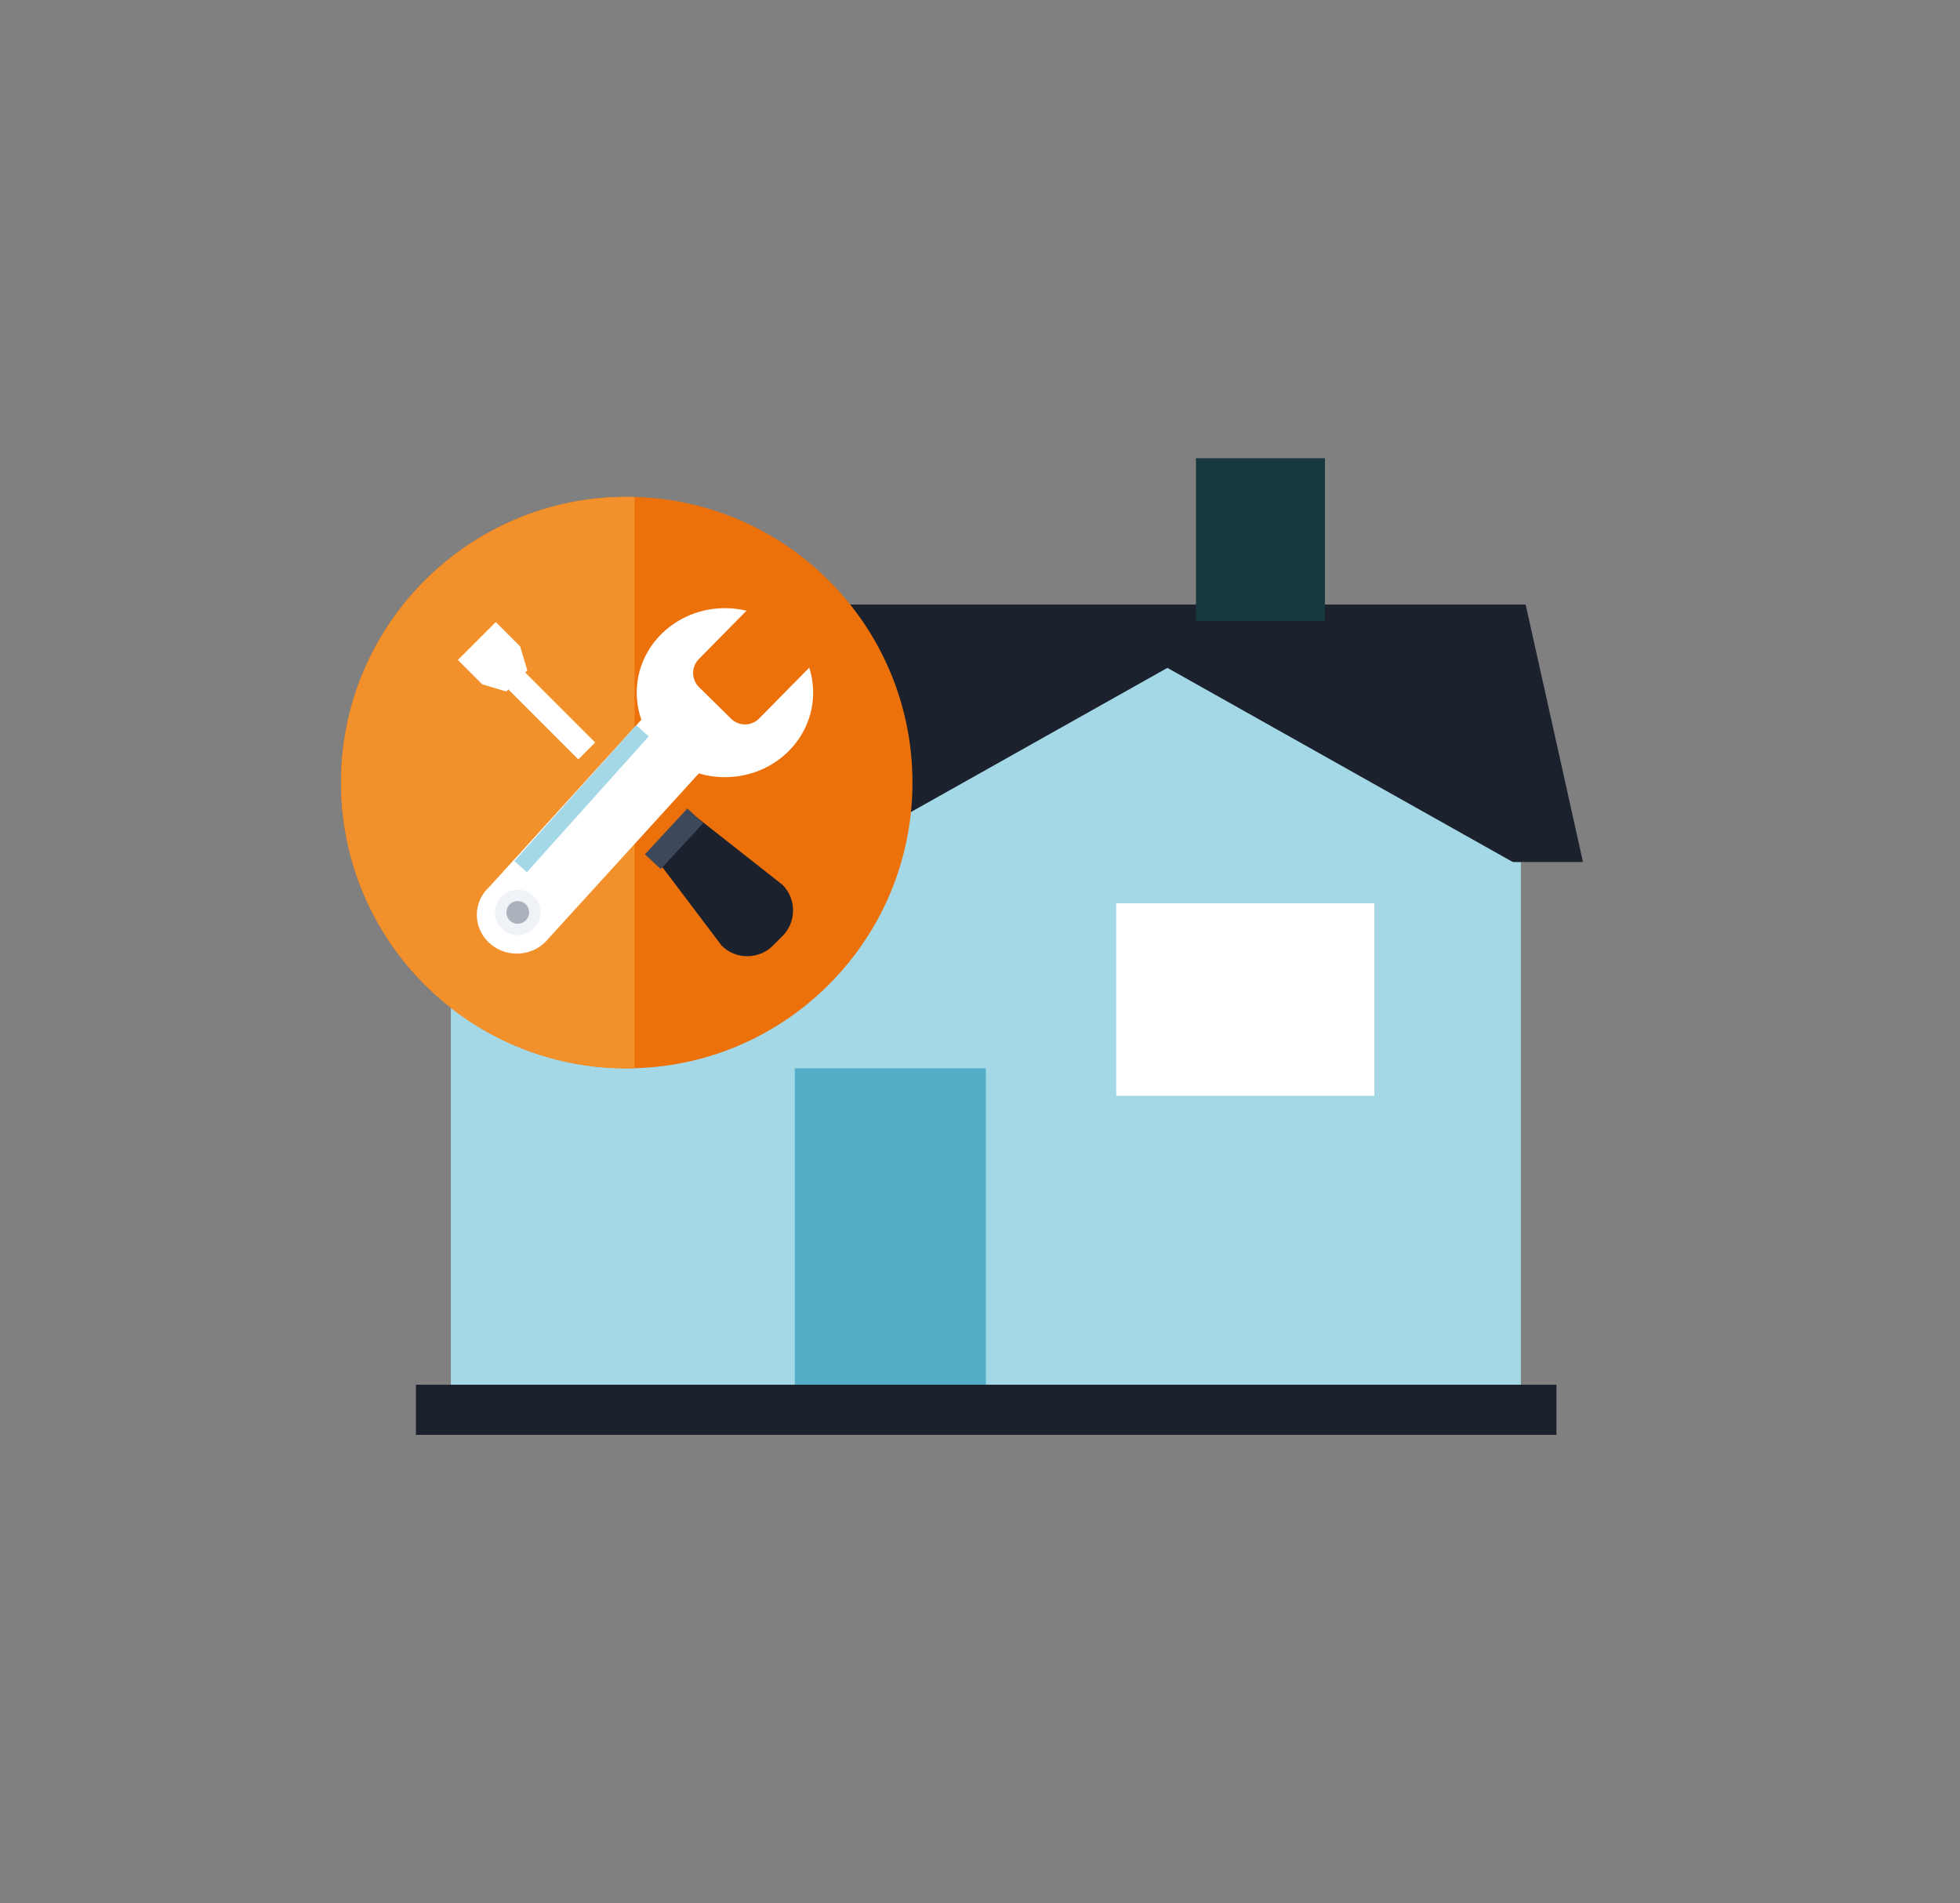 <?xml version="1.0" encoding="UTF-8"?>
<svg id="Calque_1" xmlns="http://www.w3.org/2000/svg" version="1.1" viewBox="0 0 380.167 369.141">
  <rect x="0" y="0" width="380.167" height="369.141" fill="#808080" stroke="none"/>
  <!-- Generator: Adobe Illustrator 29.1.0, SVG Export Plug-In . SVG Version: 2.1.0 Build 142)  -->
  <rect x="87.454" y="167.17" width="207.54" height="101.398" transform="translate(382.447 435.739) rotate(180)" fill="#a5d8e6"/>
  <polygon points="75.409 167.17 307.038 167.17 295.92 117.245 86.527 117.245 75.409 167.17" fill="#1b212d"/>
  <rect x="231.972" y="88.867" width="25.016" height="31.61" transform="translate(488.96 209.343) rotate(180)" fill="#183840"/>
  <polygon points="226.431 129.525 294.994 168.06 157.869 168.06 226.431 129.525" fill="#a5d8e6"/>
  <g>
    <rect x="117.102" y="135.734" width="29.649" height="19.925" transform="translate(263.853 291.394) rotate(180)" fill="#fff"/>
    <polygon points="132.39 127.029 147.677 136.019 117.102 136.019 132.39 127.029" fill="#fff"/>
  </g>
  <rect x="154.163" y="207.196" width="37.061" height="62.262" transform="translate(345.386 476.654) rotate(180)" fill="#51aec6"/>
  <rect x="216.506" y="175.176" width="50.068" height="37.357" transform="translate(483.08 387.708) rotate(180)" fill="#fff"/>
  <circle cx="121.564" cy="151.777" r="55.419" fill="#ed710a"/>
  <path d="M123.076,96.396c-.504-.014-1.004-.038-1.511-.038-30.607,0-55.419,24.812-55.419,55.419s24.812,55.419,55.419,55.419c.507,0,1.008-.025,1.511-.038v-110.762Z" fill="#f2912b"/>
  <g>
    <path d="M147.239,139.356c-1.481,1.503-3.924,1.522-5.427.041l-6.233-6.14c-1.504-1.481-1.522-3.923-.041-5.427l9.251-9.391c-1.338-.322-2.737-.494-4.179-.494-9.449,0-17.11,7.338-17.11,16.39,0,1.835.32,3.598.901,5.245l-29.398,32.321c-1.543,1.374-2.516,3.339-2.516,5.53,0,4.151,3.472,7.515,7.755,7.515,2.153,0,4.101-.852,5.506-2.225l29.802-32.726c1.599.474,3.298.729,5.06.729,9.449,0,17.109-7.338,17.109-16.39,0-1.687-.267-3.314-.761-4.846l-9.72,9.868ZM100.425,179.986c-1.678,0-3.038-1.36-3.038-3.038s1.36-3.038,3.038-3.038,3.038,1.36,3.038,3.038-1.36,3.038-3.038,3.038Z" fill="#fff"/>
    <path d="M151.775,171.599l-17.463-13.737-7.764,7.764,13.427,17.773c2.732,2.732,7.203,2.732,9.935,0l1.865-1.865c2.732-2.732,2.732-7.203,0-9.934Z" fill="#1b212d"/>
    <polygon points="115.444 144.001 101.876 130.433 102.284 130.024 100.884 125.357 96.164 120.637 88.808 127.993 93.528 132.713 98.195 134.113 98.604 133.705 112.172 147.273 115.444 144.001" fill="#fff"/>
    <rect x="128.642" y="156.607" width="4.197" height="12.127" transform="translate(145.274 -45.521) rotate(42.783)" fill="#3d495b"/>
    <rect x="109.793" y="141.091" width="14.686" height="35.401" transform="translate(136.066 -37.619) rotate(41.92)" fill="#fff"/>
    <rect x="111.166" y="137.198" width="3.263" height="35.401" transform="translate(132.352 -35.717) rotate(41.919)" fill="#a5d8e6"/>
    <path d="M104.831,176.948c0,2.433-1.972,4.405-4.405,4.405s-4.405-1.972-4.405-4.405,1.972-4.405,4.405-4.405,4.405,1.972,4.405,4.405Z" fill="#eff2f7"/>
    <path d="M102.628,176.948c0,1.217-.986,2.203-2.203,2.203s-2.203-.986-2.203-2.203.986-2.203,2.203-2.203,2.203.986,2.203,2.203Z" fill="#abb2bb"/>
  </g>
  <rect x="80.673" y="268.546" width="221.219" height="9.728" fill="#1b212d"/>
</svg>